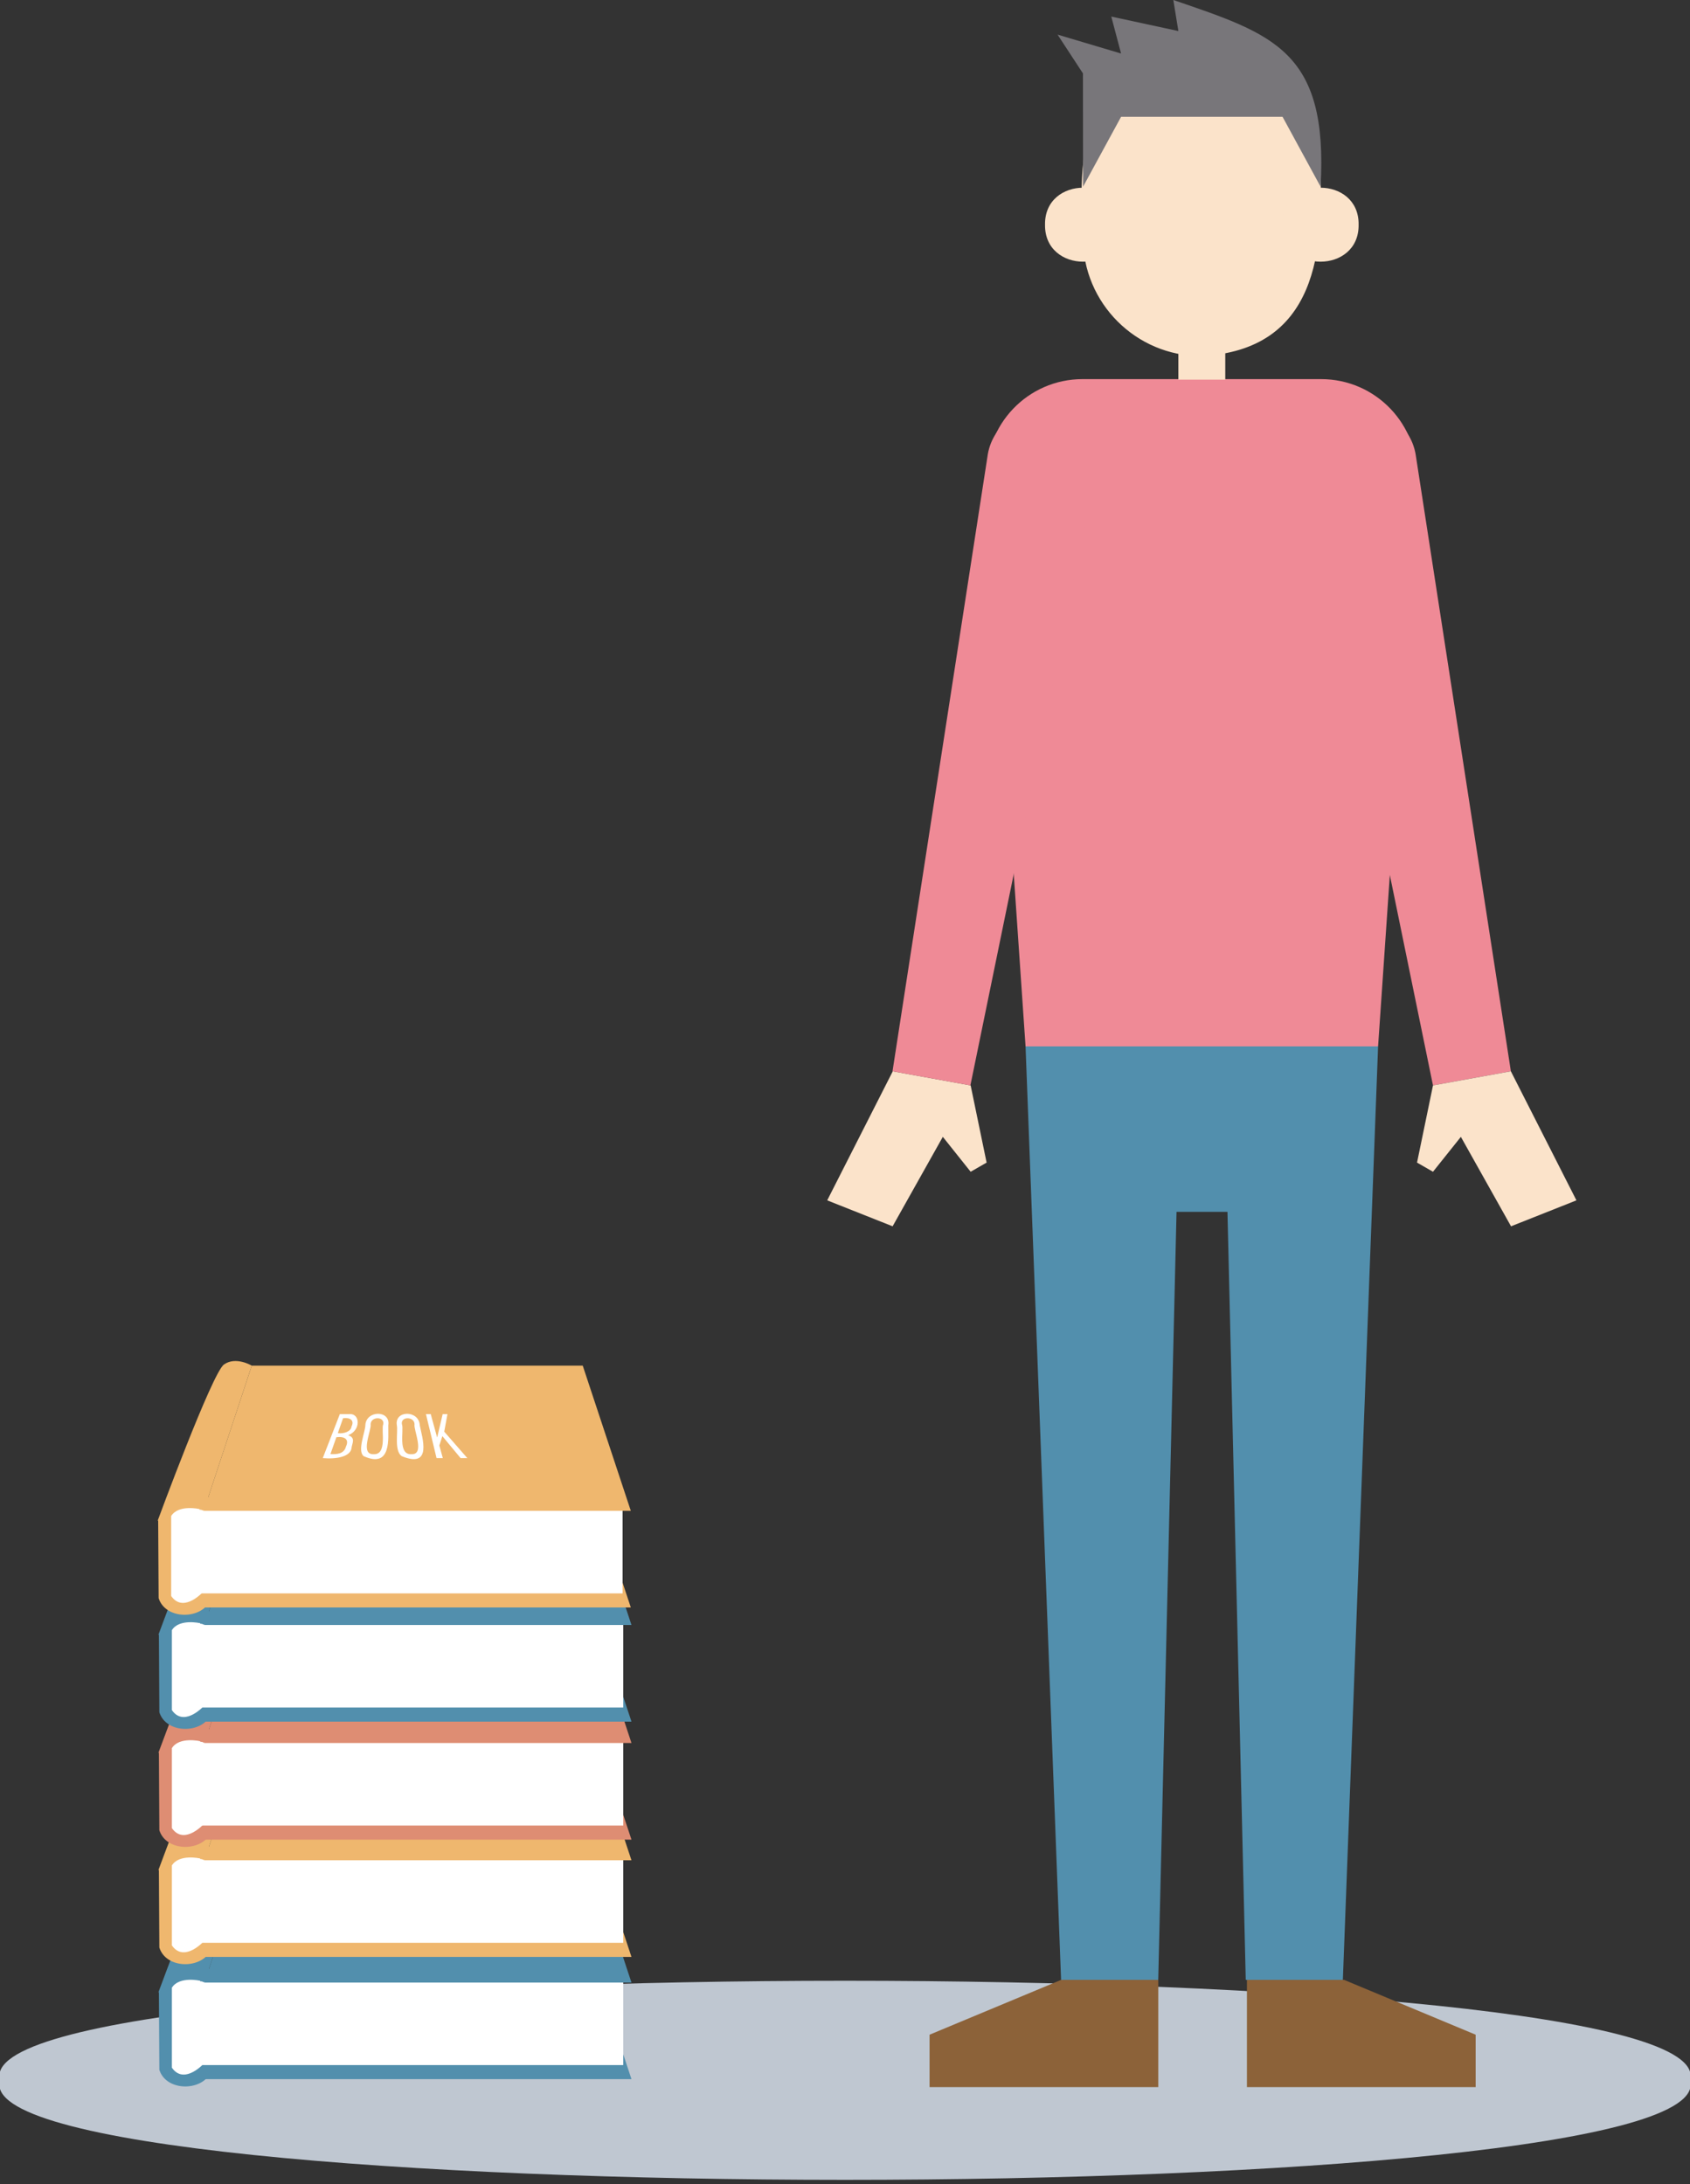 <?xml version="1.0" encoding="utf-8"?>
<!-- Generator: Adobe Illustrator 25.1.0, SVG Export Plug-In . SVG Version: 6.00 Build 0)  -->
<svg version="1.1" id="layer_x0A_" xmlns="http://www.w3.org/2000/svg" xmlns:xlink="http://www.w3.org/1999/xlink" x="0px" y="0px"
	 width="331.54px" height="428.5px" viewBox="0 0 331.54 428.5" enable-background="new 0 0 331.54 428.5" xml:space="preserve">
<rect x="0" y="0" width="331.54" height="428.5" fill="#333333" stroke="none"/>
<path fill="#BFC7D1" d="M331.54,408.14C339.29,434.18-7.78,434.18,0,408.13C-7.75,382.1,339.32,382.1,331.54,408.14z"/>
<g>
	<path fill="#EF8A96" d="M270.35,205.29h-69.16l-7.62-111.2c-0.51-10.73,8.05-19.71,18.8-19.71h46.8c10.75,0,19.31,8.98,18.8,19.71
		L270.35,205.29z"/>
	<polygon fill="#528FAD" points="201.19,205.29 208.16,388.43 227.22,388.43 230.81,237.75 240.8,237.75 244.39,388.43 
		263.44,388.43 270.35,205.29 	"/>
	<path fill="#8C6239" d="M208.18,388.43l-25.82,10.76v10.28c10.98,0,34.03,0,44.87,0v-21.04H208.18z"/>
	<path fill="#8C6239" d="M263.67,388.43l25.82,10.76v10.28c-10.98,0-34.03,0-44.87,0v-21.04H263.67z"/>
	<path fill="#EF8A96" d="M296.4,210.18l-15.28,2.77L256.5,92.88c-1.06-5.85,2.83-11.46,8.68-12.52c5.85-1.06,11.46,2.83,12.52,8.68
		L296.4,210.18z"/>
	<polygon fill="#FBE3CA" points="281.12,212.95 277.99,228.09 281.12,229.89 286.59,223.04 296.43,240.59 309.26,235.5 
		296.4,210.18 	"/>
	<polygon fill="#FBE3CA" points="190.42,212.95 193.55,228.09 190.42,229.89 184.96,223.04 175.11,240.59 162.28,235.5 
		175.14,210.18 	"/>
	<path fill="#EF8A96" d="M175.09,210.18l15.28,2.77L215,92.88c1.06-5.85-2.83-11.46-8.68-12.52c-5.85-1.06-11.46,2.83-12.52,8.68
		L175.09,210.18z"/>
	<g>
		<path fill="#FBE3CA" d="M235.65,69.86c-12.81,0-23.2-10.39-23.2-23.2c-1.2-18.16,0.54-37.58,23.2-38.72
			c12.81,0,23.2,10.39,23.2,23.2C260.05,49.3,258.31,68.72,235.65,69.86z"/>
	</g>
	<rect x="231.17" y="67.66" fill="#FBE3CA" width="9.2" height="6.82"/>
	<path fill="#FBE3CA" d="M219.93,44.08c0.14,9.68-15.06,9.68-14.92,0C204.87,34.41,220.07,34.41,219.93,44.08z"/>
	<path fill="#FBE3CA" d="M266.53,44.08c0.14,9.68-15.06,9.68-14.92,0C251.47,34.41,266.67,34.41,266.53,44.08z"/>
	<path fill="#78767A" d="M259.07,36.63l-7.46-13.71h-31.68l-7.46,13.71l-0.02-22.23l-4.98-7.61l12.46,3.71l-1.92-7.25l13.16,2.84
		L230.18,0C249.82,6.72,260.59,9.98,259.07,36.63z"/>
</g>
<g>
	<g>
		<polygon fill="#528FAD" points="123.88,407.91 40.11,407.91 49.53,379.43 114.46,379.43 		"/>
		<path fill="#528FAD" d="M31.17,390.73l0.09,15.35c1.27,4.06,7.67,4.24,9.76,1.05l1.57-20.8
			C42.58,386.32,34.08,385.47,31.17,390.73z"/>
		<path fill="#FFFFFF" d="M39.29,388.61c0,0-4.12-0.96-5.57,1.36v15.69c2.12,3.07,5.51,0.18,6.74-1.34L39.29,388.61z"/>
		<rect x="38.85" y="388.73" fill="#FFFFFF" width="83.42" height="16.42"/>
		<polygon fill="#528FAD" points="123.88,388.96 40.11,388.96 49.53,360.47 114.46,360.47 		"/>
		<path fill="#528FAD" d="M49.53,360.47c0,0-3.13-1.89-5.46-0.22c-2.33,1.67-13.02,30.69-13.02,30.69s4.09-4.6,9.06-1.98
			L49.53,360.47z"/>
	</g>
	<g>
		<polygon fill="#EFB76E" points="123.88,383.93 40.11,383.93 49.53,355.45 114.46,355.45 		"/>
		<path fill="#EFB76E" d="M31.17,366.74l0.09,15.35c1.27,4.06,7.67,4.24,9.76,1.05l1.57-20.8
			C42.58,362.33,34.08,361.49,31.17,366.74z"/>
		<path fill="#FFFFFF" d="M39.29,364.62c0,0-4.12-0.96-5.57,1.36v15.69c2.12,3.07,5.51,0.18,6.74-1.34L39.29,364.62z"/>
		<rect x="38.85" y="364.74" fill="#FFFFFF" width="83.42" height="16.42"/>
		<polygon fill="#EFB76E" points="123.88,364.97 40.11,364.97 49.53,336.49 114.46,336.49 		"/>
		<path fill="#EFB76E" d="M49.53,336.49c0,0-3.13-1.89-5.46-0.22c-2.33,1.67-13.02,30.69-13.02,30.69s4.09-4.6,9.06-1.98
			L49.53,336.49z"/>
	</g>
	<g>
		<polygon fill="#DE8D73" points="123.88,360.92 40.11,360.92 49.53,332.44 114.46,332.44 		"/>
		<path fill="#DE8D73" d="M31.17,343.73l0.09,15.35c1.27,4.06,7.67,4.24,9.76,1.05l1.57-20.8
			C42.58,339.32,34.08,338.48,31.17,343.73z"/>
		<path fill="#FFFFFF" d="M39.29,341.61c0,0-4.12-0.96-5.57,1.36v15.69c2.12,3.07,5.51,0.18,6.74-1.34L39.29,341.61z"/>
		<rect x="38.85" y="341.73" fill="#FFFFFF" width="83.42" height="16.42"/>
		<polygon fill="#DE8D73" points="123.88,341.96 40.11,341.96 49.53,313.48 114.46,313.48 		"/>
		<path fill="#DE8D73" d="M49.53,313.48c0,0-3.13-1.89-5.46-0.22c-2.33,1.67-13.02,30.69-13.02,30.69s4.09-4.6,9.06-1.98
			L49.53,313.48z"/>
	</g>
	<g>
		<polygon fill="#528FAD" points="123.88,337.77 40.11,337.77 49.53,309.28 114.46,309.28 		"/>
		<path fill="#528FAD" d="M31.17,320.58c0,0,0.09,15.35,0.09,15.35c1.27,4.06,7.67,4.24,9.76,1.05l1.57-20.8
			C42.58,316.17,34.08,315.32,31.17,320.58z"/>
		<path fill="#FFFFFF" d="M39.29,318.46c0,0-4.12-0.96-5.57,1.36v15.69c2.12,3.07,5.51,0.18,6.74-1.34L39.29,318.46z"/>
		<rect x="38.85" y="318.58" fill="#FFFFFF" width="83.42" height="16.42"/>
		<polygon fill="#528FAD" points="123.88,318.81 40.11,318.81 49.53,290.32 114.46,290.32 		"/>
		<path fill="#528FAD" d="M49.53,290.32c0,0-3.13-1.89-5.46-0.22c-2.33,1.67-13.02,30.69-13.02,30.69s4.09-4.6,9.06-1.98
			L49.53,290.32z"/>
	</g>
	<g>
		<polygon fill="#EFB76E" points="123.75,315.37 39.97,315.37 49.39,286.89 114.32,286.89 		"/>
		<path fill="#EFB76E" d="M31.03,298.19l0.09,15.35c1.27,4.06,7.67,4.24,9.76,1.05l1.57-20.8
			C42.45,293.78,33.94,292.93,31.03,298.19z"/>
		<path fill="#FFFFFF" d="M39.15,296.07c0,0-4.12-0.96-5.57,1.36v15.69c2.12,3.07,5.51,0.18,6.74-1.34L39.15,296.07z"/>
		<rect x="38.72" y="296.19" fill="#FFFFFF" width="83.42" height="16.42"/>
		<polygon fill="#EFB76E" points="123.75,296.41 39.97,296.41 49.39,267.93 114.32,267.93 		"/>
		<path fill="#EFB76E" d="M49.39,267.93c0,0-3.13-1.89-5.46-0.22c-2.33,1.67-13.02,30.69-13.02,30.69s4.09-4.6,9.06-1.98
			L49.39,267.93z"/>
	</g>
	<g>
		<g>
			<g>
				<path fill="#FFFFFF" d="M68.42,277.44c2.32-0.27,2.4,3.24-0.12,4.13c1.46,0.51,0.84,1.47,0.68,2.38
					c-0.08,1.86-3.02,2.36-5.66,2.12l3.35-8.64H68.42z M66.27,281.17c1.12,0.17,2.59-0.31,2.68-1.28c0.63-1.24-0.29-1.84-1.65-1.64
					L66.27,281.17z M64.82,285.28c1.29,0.07,2.68-0.04,3.05-1.48c0.64-1.34-0.15-2.04-1.88-1.83L64.82,285.28z"/>
			</g>
			<g>
				<path fill="#FFFFFF" d="M71.67,279.63c0.15-3.01,5-3.01,4.5,0c-0.05,2.34,0.75,8.56-4.82,6.06
					C70.04,284.67,71.65,280.96,71.67,279.63z M75.18,279.43c0.31-1.57-2.44-1.57-2.47,0c0.22,1.08-2.17,6,0.59,5.87
					C76.03,285.44,74.73,280.5,75.18,279.43z"/>
			</g>
			<g>
				<path fill="#FFFFFF" d="M77.85,279.63c-0.49-3.01,4.36-3.01,4.5,0c0.44,2.34,2.57,8.56-3.53,6.06
					C77.29,284.67,78.11,280.96,77.85,279.63z M81.32,279.43c-0.02-1.57-2.78-1.57-2.47,0c0.45,1.08-0.89,6,1.84,5.87
					C83.44,285.44,81.09,280.5,81.32,279.43z"/>
			</g>
			<g>
				<path fill="#FFFFFF" d="M84.5,277.44l1.26,4.59l1.08-4.59h0.94l-0.63,3.44l4.53,5.19h-1.32l-3.58-4.31l-0.59,1.83l0.68,2.48
					h-1.23l-2.08-8.64H84.5z"/>
			</g>
		</g>
	</g>
</g>
</svg>

